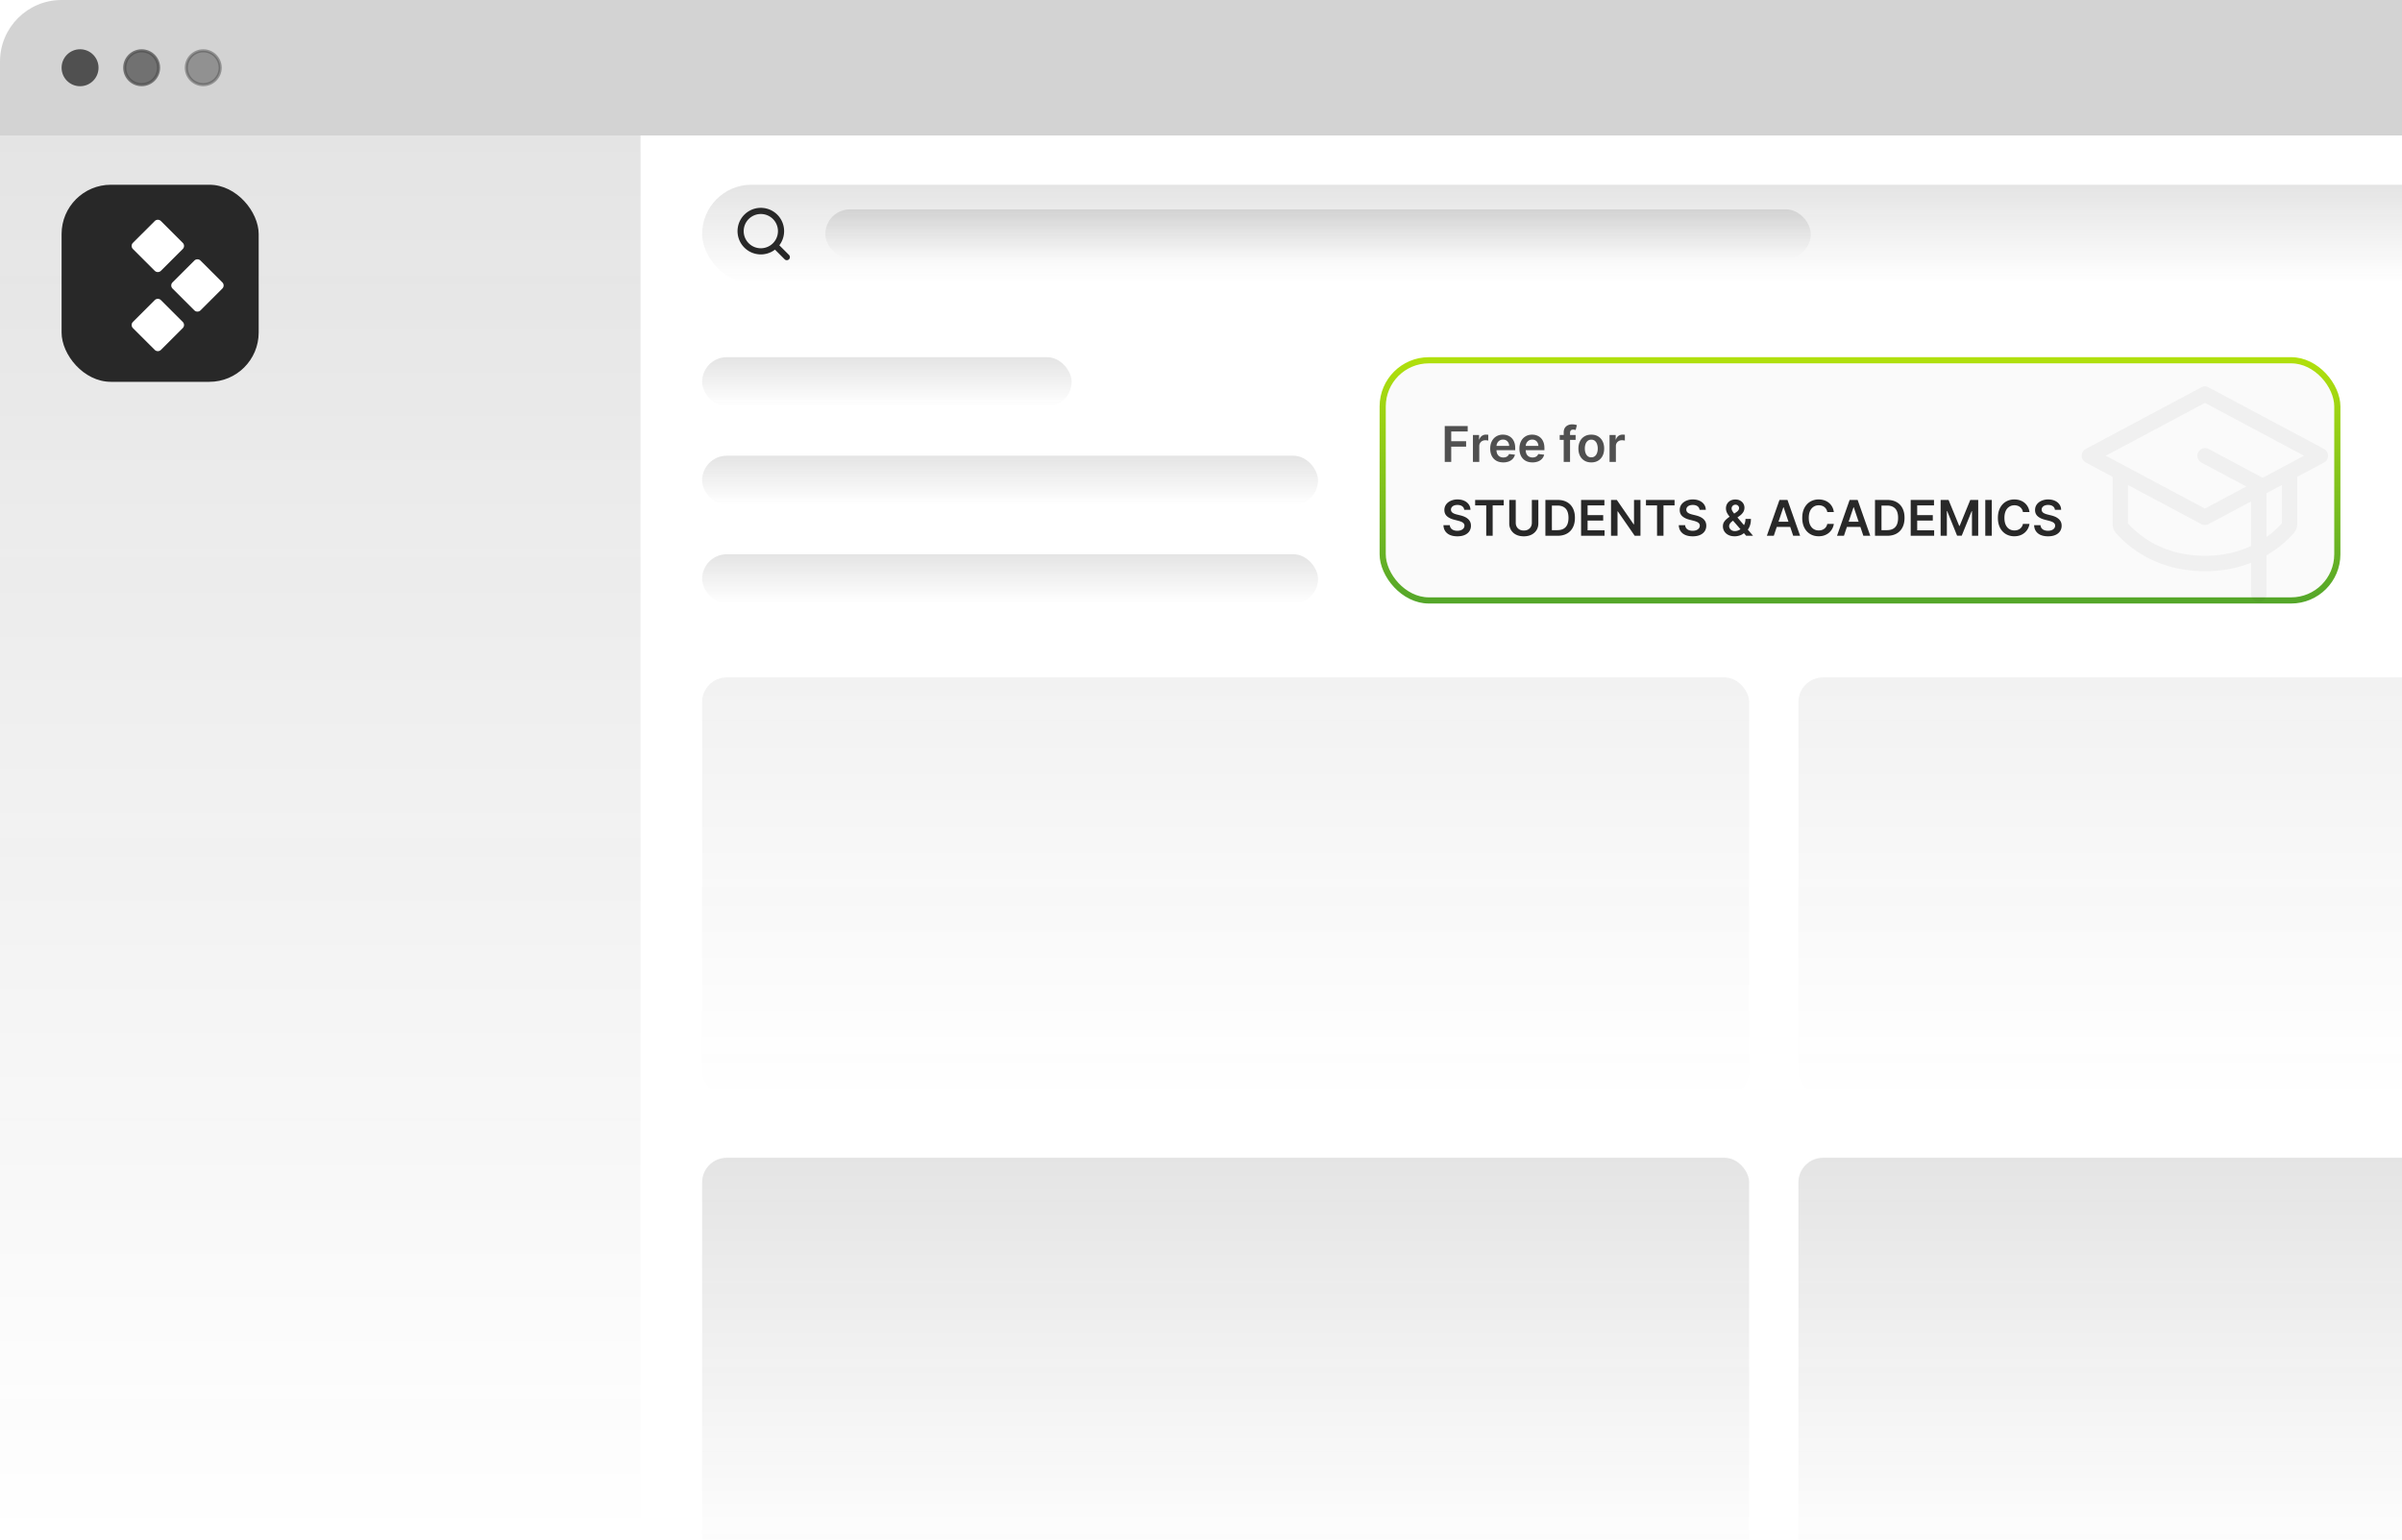 <svg xmlns="http://www.w3.org/2000/svg" width="390" height="250" fill="none"><g clip-path="url(#a)"><path fill="#fff" d="M0 10C0 4.477 4.477 0 10 0h380v250H0V10Z"/><path fill="#fff" d="M0 10C0 4.477 4.477 0 10 0h470v350H0V10Z" opacity=".25"/><path fill="#505050" d="M0 10C0 4.477 4.477 0 10 0h470v22H0V10Z" opacity=".25"/><circle cx="13" cy="11" r="2.75" fill="#505050" stroke="#505050" stroke-width=".5"/><circle cx="23" cy="11" r="2.75" fill="#505050" stroke="#505050" stroke-width=".5" opacity=".75"/><circle cx="33" cy="11" r="2.75" fill="#505050" stroke="#505050" stroke-width=".5" opacity=".5"/><rect width="370" height="16" x="114" y="30" fill="url(#b)" opacity=".5" rx="8"/><rect width="160" height="8" x="134" y="34" fill="url(#c)" opacity=".5" rx="4"/><path stroke="#282828" stroke-linecap="round" stroke-linejoin="round" d="M123.531 40.813a3.281 3.281 0 1 0 0-6.563 3.281 3.281 0 0 0 0 6.563ZM125.852 39.852l1.899 1.898"/><path fill="url(#d)" d="M0 22h104v228H0z" opacity=".5"/><g opacity=".5"><rect width="170" height="68" x="114" y="110" fill="url(#e)" opacity=".5" rx="4"/><rect width="170" height="68" x="292" y="110" fill="url(#f)" opacity=".5" rx="4"/></g><rect width="170" height="68" x="114" y="188" fill="url(#g)" opacity=".5" rx="4"/><rect width="170" height="68" x="292" y="188" fill="url(#h)" opacity=".5" rx="4"/><rect width="60" height="8" x="114" y="58" fill="url(#i)" opacity=".5" rx="4"/><rect width="100" height="8" x="114" y="74" fill="url(#j)" opacity=".5" rx="4"/><rect width="100" height="8" x="114" y="90" fill="url(#k)" opacity=".5" rx="4"/><g clip-path="url(#l)"><rect width="155" height="39" x="224.5" y="58.5" fill="#FAFAFA" stroke="url(#m)" rx="7.5"/><path fill="#282828" d="m377.337 72.897-18.75-10a1.248 1.248 0 0 0-1.175 0l-18.75 10a1.253 1.253 0 0 0-.484 1.746c.117.194.284.353.484.46L343 77.417v7.566a2.48 2.48 0 0 0 .634 1.664c2.047 2.28 6.633 6.103 14.366 6.103a20.314 20.314 0 0 0 7.5-1.369V96.5a1.247 1.247 0 0 0 1.25 1.25A1.248 1.248 0 0 0 368 96.5v-6.327c1.63-.94 3.103-2.13 4.365-3.526.41-.458.636-1.05.635-1.664v-7.566l4.337-2.314a1.253 1.253 0 0 0 .484-1.746 1.253 1.253 0 0 0-.484-.46ZM358 90.25c-6.761 0-10.738-3.303-12.5-5.267V78.75l11.912 6.353a1.252 1.252 0 0 0 1.175 0l6.913-3.686v7.24c-1.969.92-4.45 1.593-7.5 1.593Zm12.5-5.274a15.331 15.331 0 0 1-2.5 2.227v-7.12l2.5-1.333v6.226Zm-3.125-7.392-.035-.02-8.75-4.667a1.25 1.25 0 0 0-1.175 2.206L364.718 79 358 82.583 341.906 74 358 65.417 374.093 74l-6.718 3.584Z" opacity=".05"/><g filter="url(#n)"><path fill="#505050" d="M234.574 75v-5.818h3.727v.883h-2.673v1.58h2.417v.883h-2.417V75h-1.054Zm4.579 0v-4.364h.998v.728h.045a1.092 1.092 0 0 1 1.077-.79c.057 0 .12.003.19.008.072.004.132.01.179.02v.946a1.094 1.094 0 0 0-.207-.04 1.922 1.922 0 0 0-.27-.02c-.188 0-.356.041-.506.123a.889.889 0 0 0-.349.332.93.93 0 0 0-.128.492V75h-1.029Zm4.924.085c-.437 0-.815-.09-1.133-.272a1.846 1.846 0 0 1-.73-.779c-.171-.337-.256-.734-.256-1.19 0-.45.085-.843.256-1.182.172-.341.413-.606.721-.796a2.026 2.026 0 0 1 1.088-.287c.269 0 .523.044.762.131.24.086.452.218.636.398.186.18.332.409.438.688.106.276.159.605.159.988v.315h-3.577v-.693h2.591a1.111 1.111 0 0 0-.128-.525.93.93 0 0 0-.349-.367.983.983 0 0 0-.517-.133 1 1 0 0 0-.554.153c-.159.1-.283.233-.372.398a1.136 1.136 0 0 0-.134.537v.605c0 .254.046.472.139.653.093.18.223.319.389.415.167.095.362.142.586.142.149 0 .285-.02.406-.062a.902.902 0 0 0 .315-.19.8.8 0 0 0 .202-.31l.96.108c-.06.253-.176.475-.346.664a1.695 1.695 0 0 1-.648.438 2.483 2.483 0 0 1-.904.153Zm4.743 0c-.438 0-.816-.09-1.134-.272a1.846 1.846 0 0 1-.73-.779c-.17-.337-.256-.734-.256-1.19 0-.45.086-.843.256-1.182a1.93 1.93 0 0 1 .722-.796c.308-.19.671-.287 1.088-.287.269 0 .522.044.761.131.241.086.453.218.636.398.186.18.332.409.438.688.106.276.159.605.159.988v.315h-3.577v-.693h2.591a1.1 1.1 0 0 0-.128-.525.93.93 0 0 0-.349-.367.983.983 0 0 0-.517-.133c-.21 0-.395.05-.554.153-.159.1-.283.233-.372.398a1.148 1.148 0 0 0-.134.537v.605c0 .254.047.472.139.653.093.18.223.319.39.415.166.095.361.142.585.142.149 0 .285-.02.406-.062a.902.902 0 0 0 .315-.19.788.788 0 0 0 .202-.31l.96.108c-.06.253-.176.475-.346.664a1.695 1.695 0 0 1-.648.438 2.478 2.478 0 0 1-.903.153Zm7.005-4.449v.796h-2.58v-.796h2.58ZM253.89 75v-4.776c0-.293.061-.537.182-.733.123-.195.288-.34.494-.437.206-.097.436-.145.688-.145.178 0 .336.014.474.043.138.028.241.054.307.076l-.205.796a1.66 1.66 0 0 0-.165-.04.99.99 0 0 0-.221-.023c-.191 0-.327.047-.406.14-.078.09-.117.221-.117.392V75h-1.031Zm4.479.085c-.426 0-.795-.093-1.108-.281a1.91 1.91 0 0 1-.727-.787c-.17-.337-.256-.731-.256-1.182 0-.45.086-.845.256-1.184.172-.34.415-.603.727-.79.313-.188.682-.282 1.108-.282.426 0 .796.094 1.108.282.313.187.554.45.725.79.172.339.258.734.258 1.184 0 .451-.086.845-.258 1.182-.171.337-.412.6-.725.787-.312.188-.682.281-1.108.281Zm.006-.824a.889.889 0 0 0 .58-.19 1.15 1.15 0 0 0 .346-.517c.078-.216.117-.457.117-.722a2.12 2.12 0 0 0-.117-.724 1.15 1.15 0 0 0-.346-.52.88.88 0 0 0-.58-.193.901.901 0 0 0-.591.193 1.163 1.163 0 0 0-.349.52 2.17 2.17 0 0 0-.114.724c0 .266.038.506.114.722.077.216.194.388.349.517a.91.91 0 0 0 .591.19Zm2.958.739v-4.364h.997v.728h.046c.079-.252.216-.446.409-.583.195-.138.417-.207.667-.207.057 0 .121.003.191.008.072.004.131.01.179.02v.946a1.09 1.09 0 0 0-.208-.04 1.9 1.9 0 0 0-.27-.02c-.187 0-.356.041-.505.123a.898.898 0 0 0-.477.824V75h-1.029Z"/><path fill="#282828" d="M237.736 82.781a.777.777 0 0 0-.335-.58c-.196-.138-.449-.207-.762-.207a1.45 1.45 0 0 0-.565.1.836.836 0 0 0-.361.27.66.66 0 0 0-.128.389c0 .121.028.226.083.315a.74.74 0 0 0 .23.228c.096.06.203.111.321.153.117.041.236.077.355.105l.545.136c.22.052.431.12.634.208.204.087.387.197.548.33.163.132.292.292.387.48.094.187.142.407.142.659 0 .34-.088.64-.262.9-.174.258-.426.46-.756.605-.327.144-.724.216-1.19.216-.452 0-.845-.07-1.179-.21a1.754 1.754 0 0 1-.778-.614c-.186-.269-.286-.596-.301-.983h1.037a.879.879 0 0 0 .187.506c.11.134.253.235.429.301.178.066.377.1.597.1.229 0 .43-.035.602-.103a.974.974 0 0 0 .409-.29.704.704 0 0 0 .151-.437.557.557 0 0 0-.134-.375.976.976 0 0 0-.366-.25 3.583 3.583 0 0 0-.546-.182l-.662-.17c-.479-.123-.858-.31-1.136-.56-.277-.252-.415-.586-.415-1.003 0-.343.093-.643.278-.9.188-.258.443-.458.765-.6a2.649 2.649 0 0 1 1.093-.216c.413 0 .775.072 1.086.216.312.142.557.34.735.594.178.252.27.542.276.87h-1.014Zm1.777-.716v-.883h4.643v.883h-1.799V87h-1.045v-4.935h-1.799Zm9.205-.883h1.054v3.801c0 .417-.098.783-.295 1.1-.196.316-.47.563-.824.74-.354.177-.768.265-1.242.265-.475 0-.89-.088-1.244-.264a1.998 1.998 0 0 1-.824-.742 2.052 2.052 0 0 1-.293-1.099v-3.801h1.054v3.713c0 .242.053.458.159.648.108.189.26.338.455.446.195.106.426.159.693.159.267 0 .498-.053.693-.16.197-.107.349-.256.455-.445.106-.19.159-.406.159-.648v-3.713ZM252.889 87h-1.971v-5.818h2.011c.578 0 1.074.116 1.489.35.416.23.736.563.96.996.223.434.335.953.335 1.557 0 .606-.113 1.127-.338 1.563-.223.435-.546.77-.969 1.003-.42.233-.926.349-1.517.349Zm-.917-.912h.866c.405 0 .743-.074 1.014-.221.271-.15.475-.373.611-.668.136-.297.205-.669.205-1.114 0-.445-.069-.814-.205-1.108a1.393 1.393 0 0 0-.605-.662c-.265-.147-.595-.221-.989-.221h-.897v3.994Zm4.742.912v-5.818h3.785v.883h-2.731v1.58h2.535v.883h-2.535v1.588h2.753V87h-3.807Zm9.641-5.818V87h-.937l-2.742-3.963h-.048V87h-1.054v-5.818h.943l2.739 3.966h.051v-3.966h1.048Zm.893.883v-.883h4.642v.883h-1.798V87h-1.046v-4.935h-1.798Zm8.699.716a.78.78 0 0 0-.335-.58c-.196-.138-.449-.207-.762-.207-.22 0-.408.034-.565.1a.836.836 0 0 0-.361.27.66.66 0 0 0-.128.389c0 .121.028.226.083.315a.74.74 0 0 0 .23.228c.096.06.203.111.321.153.117.041.235.077.355.105l.545.136c.22.052.431.12.634.208.204.087.387.197.548.33.163.132.292.292.386.48.095.187.142.407.142.659 0 .34-.087.64-.261.9-.174.258-.426.46-.756.605-.327.144-.724.216-1.19.216-.453 0-.846-.07-1.179-.21a1.754 1.754 0 0 1-.778-.614c-.186-.269-.286-.596-.301-.983h1.037a.879.879 0 0 0 .187.506c.11.134.253.235.429.301.178.066.377.1.597.1.229 0 .429-.035.602-.103a.98.98 0 0 0 .409-.29.704.704 0 0 0 .151-.437.557.557 0 0 0-.134-.375.976.976 0 0 0-.366-.25 3.583 3.583 0 0 0-.546-.182l-.662-.17c-.479-.123-.858-.31-1.136-.56-.277-.252-.415-.586-.415-1.003 0-.343.093-.643.278-.9.188-.258.443-.458.765-.6a2.649 2.649 0 0 1 1.093-.216c.413 0 .775.072 1.086.216.312.142.557.34.735.594.178.252.27.542.276.87h-1.014Zm5.711 4.304c-.398 0-.74-.072-1.026-.216a1.63 1.63 0 0 1-.662-.582 1.545 1.545 0 0 1-.23-.833c0-.232.047-.439.142-.619.097-.18.229-.346.398-.5.17-.153.367-.306.591-.457l1.031-.702a1.24 1.24 0 0 0 .344-.312.644.644 0 0 0 .119-.387.511.511 0 0 0-.159-.355.561.561 0 0 0-.432-.168.61.61 0 0 0-.622.609c0 .126.035.255.105.386.072.13.165.266.279.406l.369.446 2.73 3.199h-1.114l-2.267-2.597a40.336 40.336 0 0 1-.488-.582 3.043 3.043 0 0 1-.384-.597 1.569 1.569 0 0 1-.148-.676c0-.274.064-.52.191-.736.127-.217.304-.389.531-.514.229-.125.497-.187.804-.187.307 0 .57.06.79.182.219.12.389.282.508.483.12.2.179.42.179.656 0 .274-.068.52-.204.739a2.165 2.165 0 0 1-.569.587l-1.176.861c-.193.14-.331.282-.414.427a.748.748 0 0 0-.125.363c0 .153.038.293.116.418a.856.856 0 0 0 .327.3c.142.075.308.112.497.112.208 0 .414-.047.616-.14.203-.094.388-.229.554-.403.167-.174.3-.383.398-.625.099-.244.148-.515.148-.813h.883c0 .368-.04.688-.122.96-.081.272-.186.5-.315.688a2.007 2.007 0 0 1-.409.446 3.72 3.72 0 0 0-.131.097 3.72 3.72 0 0 1-.131.097 1.915 1.915 0 0 1-.718.408c-.273.088-.541.131-.804.131Zm6.343-.085h-1.125l2.048-5.818h1.301L292.276 87h-1.125l-1.554-4.625h-.045L288.001 87Zm.037-2.281h3.068v.846h-3.068v-.846Zm9.711-1.574h-1.062a1.325 1.325 0 0 0-.168-.463 1.243 1.243 0 0 0-.719-.56 1.614 1.614 0 0 0-.497-.074c-.316 0-.596.08-.841.239a1.573 1.573 0 0 0-.574.693c-.138.303-.207.673-.207 1.11 0 .446.069.821.207 1.126.141.303.332.532.574.687.245.154.524.23.838.23.175 0 .338-.022.489-.068a1.34 1.34 0 0 0 .412-.207 1.266 1.266 0 0 0 .486-.79l1.062.006a2.283 2.283 0 0 1-.258.778 2.302 2.302 0 0 1-.514.642 2.385 2.385 0 0 1-.745.432 2.774 2.774 0 0 1-.946.153c-.511 0-.968-.118-1.369-.355a2.475 2.475 0 0 1-.949-1.025c-.231-.447-.347-.983-.347-1.608 0-.627.117-1.163.35-1.608.233-.447.55-.789.952-1.026a2.631 2.631 0 0 1 1.363-.355 2.9 2.9 0 0 1 .904.137c.278.09.526.224.744.4.218.174.397.389.537.642.142.252.235.54.278.864ZM299.391 87h-1.125l2.049-5.818h1.301L303.667 87h-1.125l-1.554-4.625h-.046L299.391 87Zm.037-2.281h3.068v.846h-3.068v-.846ZM306.405 87h-1.972v-5.818h2.012c.577 0 1.073.116 1.488.35.417.23.737.563.96.996.224.434.336.953.336 1.557 0 .606-.113 1.127-.338 1.563-.224.435-.547.77-.969 1.003-.421.233-.926.349-1.517.349Zm-.918-.912h.867c.405 0 .743-.074 1.014-.221a1.42 1.42 0 0 0 .611-.668c.136-.297.204-.669.204-1.114 0-.445-.068-.814-.204-1.108a1.398 1.398 0 0 0-.605-.662c-.266-.147-.595-.221-.989-.221h-.898v3.994Zm4.743.912v-5.818h3.784v.883h-2.73v1.58h2.534v.883h-2.534v1.588h2.753V87h-3.807Zm4.859-5.818h1.29l1.728 4.216h.068l1.727-4.216h1.29V87h-1.012v-3.997h-.054l-1.608 3.98h-.755l-1.608-3.989h-.054V87h-1.012v-5.818Zm8.304 0V87h-1.054v-5.818h1.054Zm6.122 1.963h-1.063a1.324 1.324 0 0 0-.167-.463 1.259 1.259 0 0 0-.304-.347 1.268 1.268 0 0 0-.415-.213 1.614 1.614 0 0 0-.497-.074c-.316 0-.597.08-.841.239a1.566 1.566 0 0 0-.574.693c-.138.303-.207.673-.207 1.11 0 .446.069.821.207 1.126.14.303.332.532.574.687.244.154.524.23.838.23.174 0 .337-.022.489-.068a1.35 1.35 0 0 0 .412-.207 1.248 1.248 0 0 0 .485-.79l1.063.006c-.04.276-.126.536-.259.778a2.284 2.284 0 0 1-1.258 1.074c-.284.102-.6.153-.946.153a2.64 2.64 0 0 1-1.369-.355 2.475 2.475 0 0 1-.949-1.025c-.231-.447-.347-.983-.347-1.608 0-.627.117-1.163.35-1.608.232-.447.55-.789.951-1.026a2.635 2.635 0 0 1 1.364-.355c.324 0 .625.046.903.137.279.09.527.224.745.4.217.174.396.389.537.642.142.252.234.54.278.864Zm4.127-.364a.774.774 0 0 0-.335-.58c-.195-.138-.449-.207-.762-.207a1.45 1.45 0 0 0-.565.1.842.842 0 0 0-.361.27.66.66 0 0 0-.128.389c0 .121.028.226.083.315a.75.75 0 0 0 .23.228c.097.06.204.111.321.153.117.041.236.077.355.105l.546.136c.219.052.43.12.633.208.205.087.387.197.548.33.163.132.292.292.387.48.094.187.142.407.142.659 0 .34-.087.64-.262.9-.174.258-.426.46-.755.605-.328.144-.725.216-1.191.216-.452 0-.845-.07-1.179-.21a1.76 1.76 0 0 1-.778-.614c-.186-.269-.286-.596-.301-.983h1.037a.879.879 0 0 0 .187.506c.11.134.253.235.429.301.178.066.377.1.597.1.229 0 .43-.035.602-.103a.974.974 0 0 0 .409-.29.698.698 0 0 0 .151-.437.557.557 0 0 0-.134-.375.976.976 0 0 0-.366-.25 3.51 3.51 0 0 0-.546-.182l-.662-.17c-.479-.123-.858-.31-1.136-.56-.276-.252-.415-.586-.415-1.003 0-.343.093-.643.279-.9.187-.258.442-.458.764-.6a2.65 2.65 0 0 1 1.094-.216c.413 0 .774.072 1.085.216.312.142.558.34.736.594.178.252.27.542.275.87h-1.014Z"/></g></g><rect width="32" height="32" x="10" y="30" fill="#282828" rx="8"/><path fill="#fff" d="M21.584 40.436a.71.71 0 0 1 0-1.006l3.54-3.534a.713.713 0 0 1 1.007 0l3.54 3.534a.71.71 0 0 1 0 1.006l-3.54 3.534a.713.713 0 0 1-1.008 0l-3.54-3.534ZM28.013 46.856a.71.71 0 0 1 0-1.005l3.54-3.535a.713.713 0 0 1 1.007 0l3.54 3.535a.71.71 0 0 1 0 1.005l-3.54 3.535a.713.713 0 0 1-1.007 0l-3.54-3.535ZM21.584 52.272a.71.71 0 0 0 0 1.005l3.54 3.535a.713.713 0 0 0 1.007 0l3.54-3.535a.71.71 0 0 0 0-1.005l-3.54-3.535a.713.713 0 0 0-1.008 0l-3.54 3.535Z"/></g><defs><linearGradient id="b" x1="299" x2="299" y1="30" y2="46" gradientUnits="userSpaceOnUse"><stop stop-color="#282828" stop-opacity=".25"/><stop offset="1" stop-color="#282828" stop-opacity="0"/></linearGradient><linearGradient id="c" x1="214" x2="214" y1="34" y2="42" gradientUnits="userSpaceOnUse"><stop stop-color="#282828" stop-opacity=".25"/><stop offset="1" stop-color="#282828" stop-opacity="0"/></linearGradient><linearGradient id="d" x1="52" x2="52" y1="22" y2="250" gradientUnits="userSpaceOnUse"><stop stop-color="#282828" stop-opacity=".25"/><stop offset="1" stop-color="#282828" stop-opacity="0"/></linearGradient><linearGradient id="e" x1="199" x2="199" y1="110" y2="178" gradientUnits="userSpaceOnUse"><stop stop-color="#282828" stop-opacity=".25"/><stop offset="1" stop-color="#282828" stop-opacity="0"/></linearGradient><linearGradient id="f" x1="377" x2="377" y1="110" y2="178" gradientUnits="userSpaceOnUse"><stop stop-color="#282828" stop-opacity=".25"/><stop offset="1" stop-color="#282828" stop-opacity="0"/></linearGradient><linearGradient id="g" x1="199" x2="199" y1="188" y2="256" gradientUnits="userSpaceOnUse"><stop stop-color="#282828" stop-opacity=".25"/><stop offset="1" stop-color="#282828" stop-opacity="0"/></linearGradient><linearGradient id="h" x1="377" x2="377" y1="188" y2="256" gradientUnits="userSpaceOnUse"><stop stop-color="#282828" stop-opacity=".25"/><stop offset="1" stop-color="#282828" stop-opacity="0"/></linearGradient><linearGradient id="i" x1="144" x2="144" y1="58" y2="66" gradientUnits="userSpaceOnUse"><stop stop-color="#282828" stop-opacity=".25"/><stop offset="1" stop-color="#282828" stop-opacity="0"/></linearGradient><linearGradient id="j" x1="164" x2="164" y1="74" y2="82" gradientUnits="userSpaceOnUse"><stop stop-color="#282828" stop-opacity=".25"/><stop offset="1" stop-color="#282828" stop-opacity="0"/></linearGradient><linearGradient id="k" x1="164" x2="164" y1="90" y2="98" gradientUnits="userSpaceOnUse"><stop stop-color="#282828" stop-opacity=".25"/><stop offset="1" stop-color="#282828" stop-opacity="0"/></linearGradient><linearGradient id="m" x1="302" x2="302" y1="58" y2="98" gradientUnits="userSpaceOnUse"><stop stop-color="#B1E00C"/><stop offset="1" stop-color="#54A62A"/></linearGradient><clipPath id="a"><path fill="#fff" d="M0 10C0 4.477 4.477 0 10 0h380v250H0V10Z"/></clipPath><clipPath id="l"><rect width="156" height="40" x="224" y="58" fill="#fff" rx="8"/></clipPath><filter id="n" width="120.372" height="38.18" x="224.364" y="58.908" color-interpolation-filters="sRGB" filterUnits="userSpaceOnUse"><feFlood flood-opacity="0" result="BackgroundImageFix"/><feColorMatrix in="SourceAlpha" result="hardAlpha" values="0 0 0 0 0 0 0 0 0 0 0 0 0 0 0 0 0 0 127 0"/><feOffset/><feGaussianBlur stdDeviation="5"/><feComposite in2="hardAlpha" operator="out"/><feColorMatrix values="0 0 0 0 0.055 0 0 0 0 0.055 0 0 0 0 0.055 0 0 0 0.25 0"/><feBlend in2="BackgroundImageFix" result="effect1_dropShadow_3417_79558"/><feBlend in="SourceGraphic" in2="effect1_dropShadow_3417_79558" result="shape"/></filter></defs></svg>